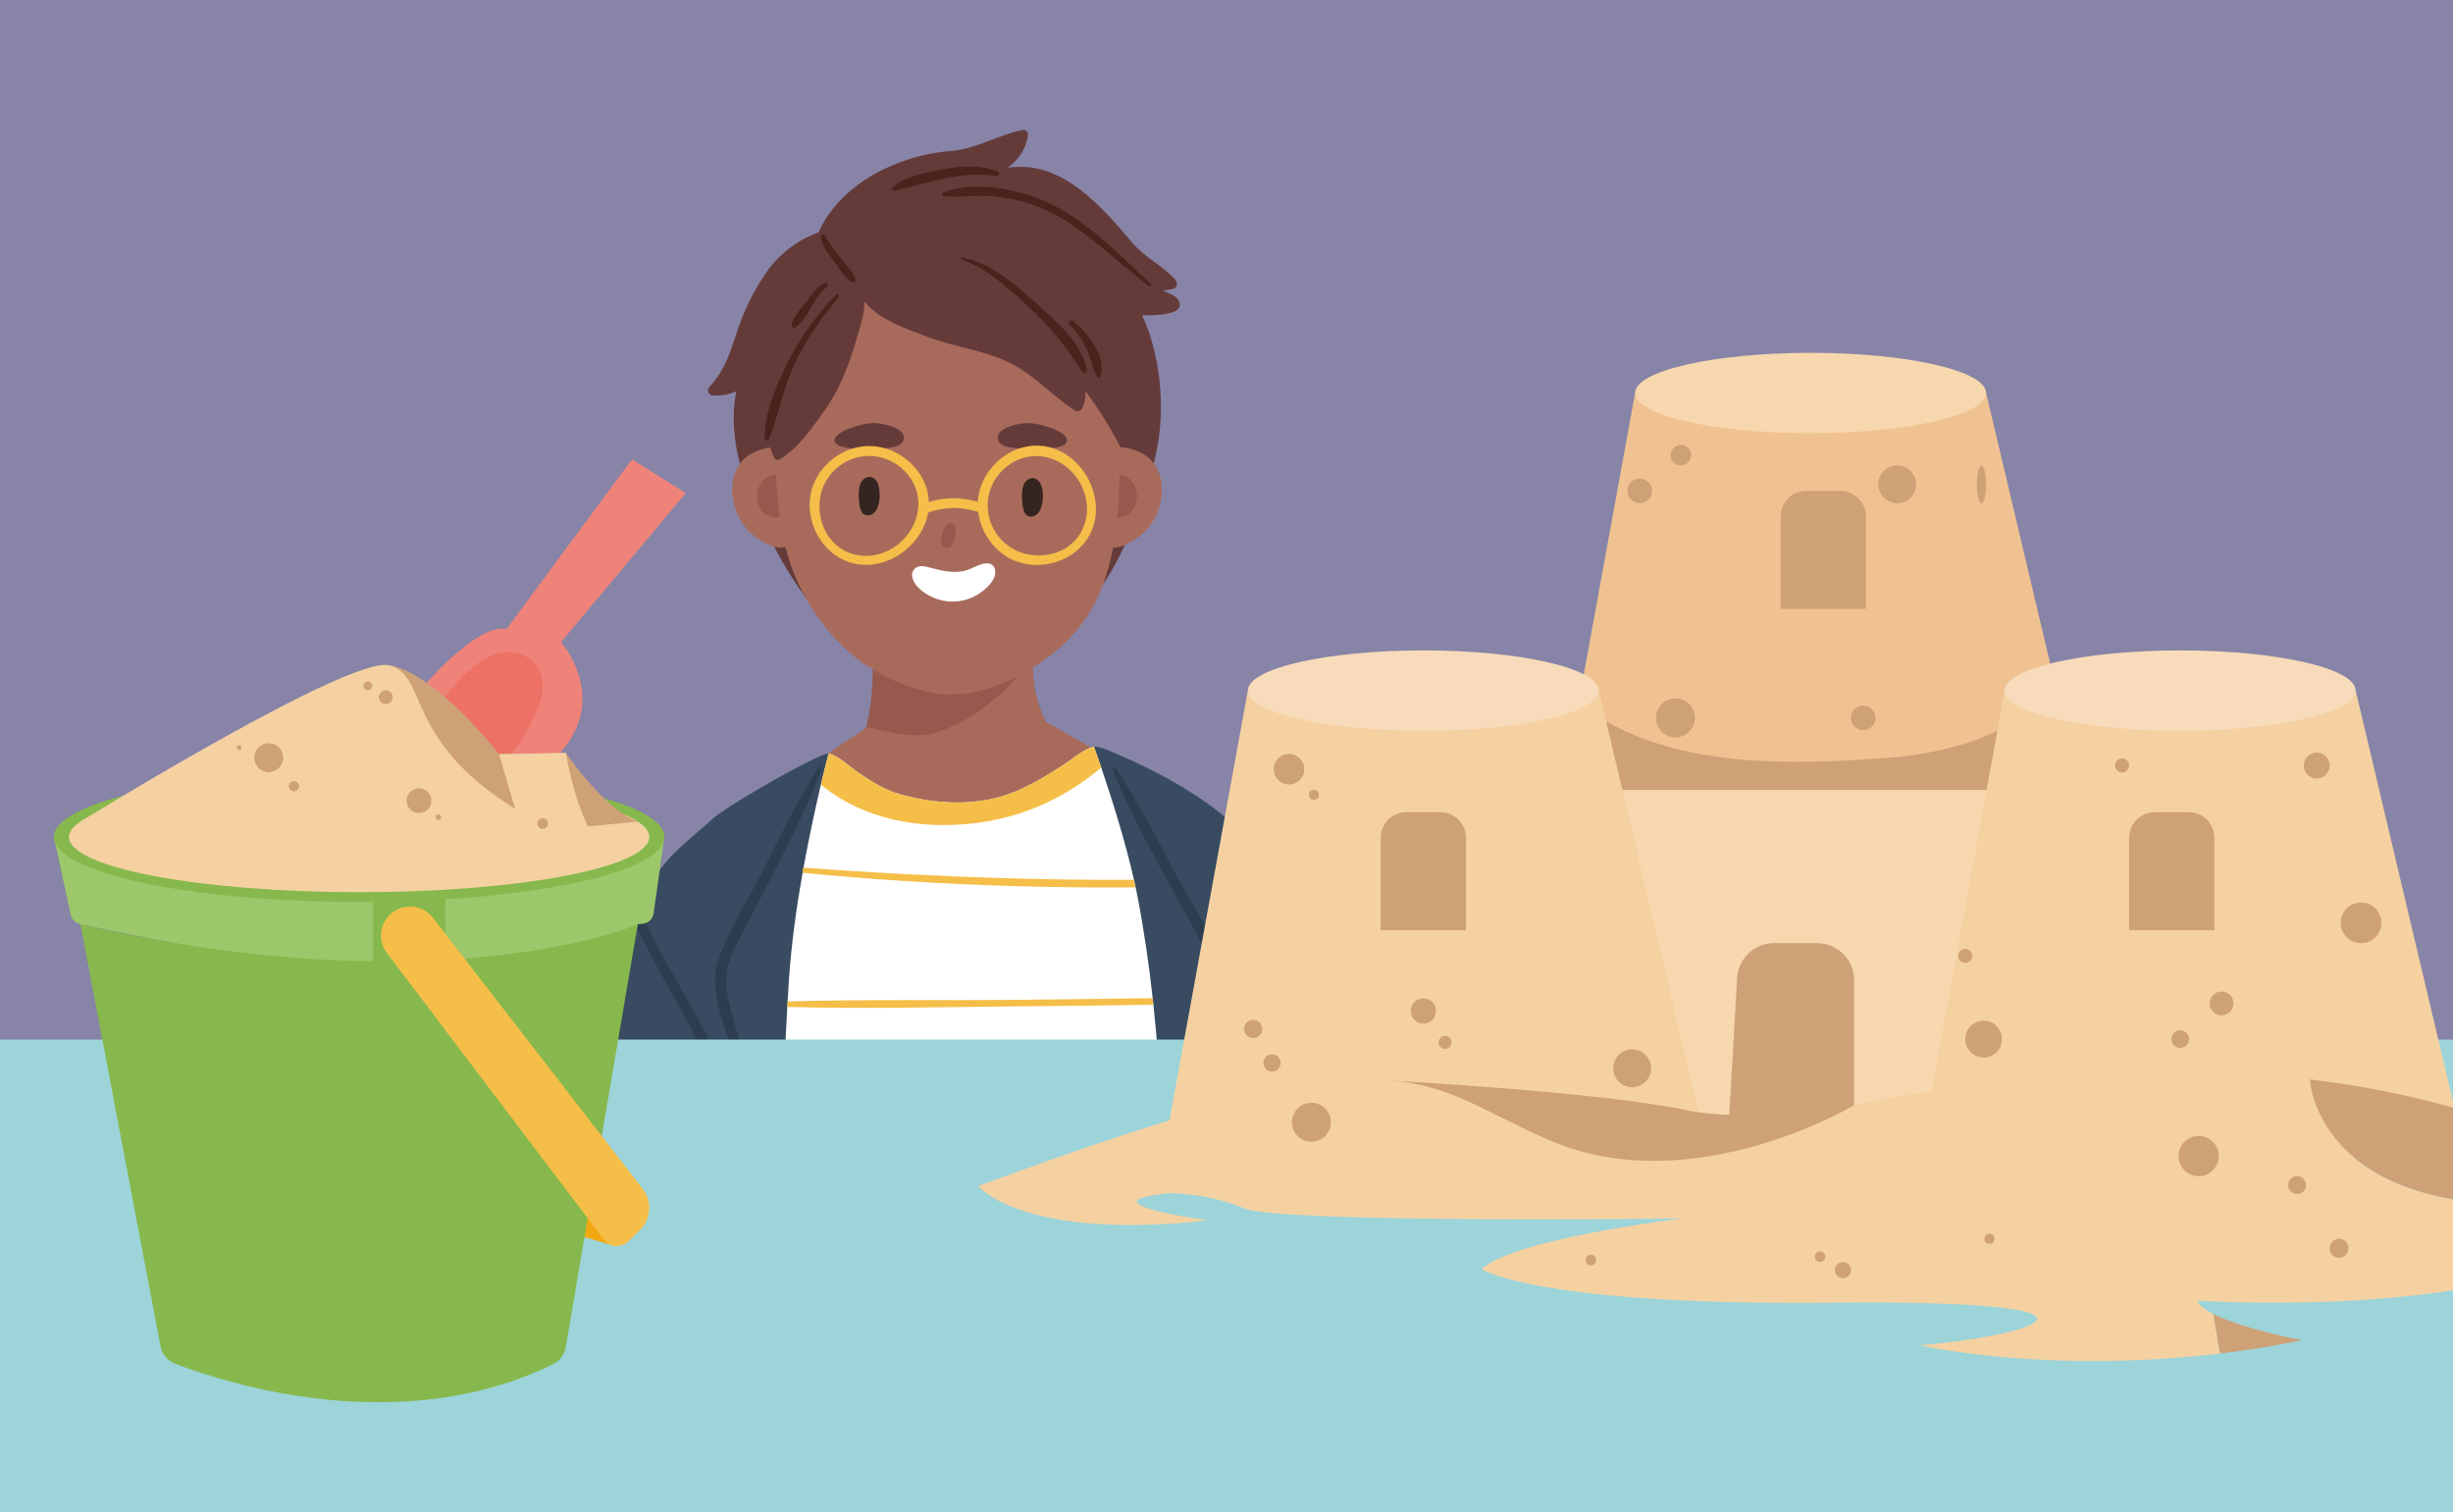 <?xml version="1.0" encoding="UTF-8"?> <svg xmlns="http://www.w3.org/2000/svg" id="Layer_1" viewBox="0 0 730 450"><rect x="0" y="0" width="730" height="450" fill="#808080" stroke="none"/><rect x="-4.83" y="-2" width="736.41" height="314.75" style="fill:#8784a7;"></rect><g><g><path d="M346.3,93.54c1.75-.36,5.19-.72,4.78-3.29-.31-1.95-3.09-2.95-5.11-3.81,1.04-.06,2.1-.23,3.19-.49,1.13-.27,1.4-1.82,.66-2.65-3.81-4.28-9.07-6.62-12.79-10.98-9.19-10.79-21.04-24.91-37.17-22.38,3.07-2.23,5.39-5.37,6.03-9.51,.17-1.09-.57-1.92-1.62-1.72-7.24,1.4-13.53,5.54-20.96,6.18-6.5,.56-12.11,1.91-18.23,4.53-17.04,7.29-21.46,19.75-21.46,19.75,0,0-9.64,2.8-16.11,12.66-10.54,16.06-8,24.32-16.42,33.33-.88,.94-.2,2.46,.98,2.52,2.47,.12,4.93-.19,7.05-1.26-1.76,8.61-.33,18.12,2.5,26.27,4.72,13.59,13.52,30.82,22.94,40.95,.74,.8,2.8-7.06,2.33-8.02-.84-1.7-1.83-3.28-2.86-4.82,11.83,5.75,27.99,2.64,40.11,1.98,14.93-.81,24.94,17.95,37.27,8.61,10.54-7.98,18.7-30.72,22.19-44.56,4.14-16.43,.79-33.6-3.72-42.98,.95,.08,5.52-.13,6.43-.32Z" style="fill:#653b3a;"></path><path d="M257.98,216.4l-29.45,20.09s36.66,26.52,59.82,23.11c23.16-3.42,59.37-24.04,59.37-24.04l-36.66-20.84-53.08,1.68Z" style="fill:#a86b5b;"></path><path d="M321.16,231.69c-.65-1.01-1.3-2.05-1.98-3.06,.53-.58,.02-1.69-.8-1.49-.05-.02-.1,0-.14,.02-3.59-5.57-7.21-11.33-9.19-17.58-1.23-3.83-1.69-7.96-1.81-12.1-.1-1.9-.1-3.81-.1-5.69,0-2.34,.02-4.63,0-6.85-.02-1.18-1.28-1.54-2.17-1.11-14.3,6.82-28.28,6.51-43.35,3.45-.27-.72-.53-1.42-.89-2.1-.17-.36-.82,.14-.82,.14,0,0,.02,13.65-.43,20.21-.22,2.92-.65,5.74-1.21,8.56-.29,1.59-.63,3.16-.99,4.75-.24,1.23-.53,2.44-.77,3.66-.46,2.22-.87,4.46-1.18,6.73-.07,.55,.24,1.01,.65,1.25-.05,.53,.39,1.01,.8,1.25,4.05,2.39,9.36,4.07,13.91,5.43,5.45,1.59,11.24,.63,16.78,.1,9.98-.92,20.21-2.41,29.13-7.16,.72,1.06,1.42,2.12,2.12,3.16,.31,.46,.72,.65,1.16,.65h.02c.53,0,1.09-.34,1.35-.84,0-.02,.02-.05,.02-.05,.17-.39,.17-.84-.12-1.33Z" style="fill:#97594d;"></path><path d="M321.16,231.69c-.65-1.01-1.3-2.05-1.98-3.06,.53-.58,.02-1.69-.8-1.49-.05-.02-.1,0-.14,.02-3.59-5.57-7.21-11.33-9.19-17.58-1.23-3.83-1.69-7.96-1.81-12.1-.07-.31-.1-.6-.1-.84-.72,.68-1.4,1.4-2.07,2.19-6.94,8.27-15.41,15.48-25.78,18.98-7.31,2.46-14.44-.07-21.31-1.4-.1,.55-.36,1.4-.7,2.44-1.35,4.12-4.1,10.99-4.56,13.24,8.08,8.46,26.76,6.87,37.35,8.05,8.32,.94,21.63-1.4,29.8-6.22h.02c.46-.29,.92-.55,1.35-.84,0-.02,.02-.05,.02-.05,.17-.39,.17-.84-.12-1.33Z" style="fill:#a86b5b;"></path><path d="M341.39,135.87c-2.29-1.83-7.26-3.46-10.77-2.54-.53-.64-2.11,1.92-2.38,2.95-.06,.22-.1,.46-.15,.68-.67,.55-1.2,1.28-1.5,2.26-.2,.67,.38,1.15,.95,1.11-.34,3.32-.21,6.76-.22,10.01,0,2.94-1.55,9.01,.73,11.29,3.21,3.21,8.38-.03,11.21-2.15,6.75-5.06,9.53-17.68,2.13-23.62Z" style="fill:#a86b5b;"></path><path d="M338.35,147.67c0,3.5-2.41,6.33-5.37,6.33s-5.38-2.83-5.38-6.33,2.41-6.33,5.38-6.33,5.37,2.83,5.37,6.33Z" style="fill:#97594d;"></path><path d="M224.42,159.48c2.83,2.12,8,5.36,11.21,2.15,2.28-2.28,.73-8.34,.73-11.29,0-3.25,.12-6.69-.22-10.01,.58,.04,1.16-.44,.95-1.11-.3-.98-.83-1.71-1.5-2.26-.05-.23-.09-.46-.15-.68-.27-1.03-1.85-3.58-2.38-2.95-3.51-.92-8.48,.7-10.77,2.54-7.41,5.93-4.62,18.55,2.13,23.62Z" style="fill:#a86b5b;"></path><ellipse cx="230.7" cy="147.67" rx="5.37" ry="6.33" style="fill:#97594d;"></ellipse><path d="M333.26,133.43c-.19-17.77-3.11-23.34-8.37-34.34-5.96-12.47-16.61-23.48-30.14-26.35-14.78-3.13-29.87,3.86-42.15,12.71-9.45,6.82-12.78,10.87-16.83,21.82-3.54,9.57-5.14,20.47-4.92,31.92,.1,5.88,.68,11.91,1.69,17.99,2.48,14.76,9.56,27.7,20.85,37.52,6.92,6,19.12,11.57,28.28,11.96,14.99,.63,33.21-10.4,41.44-22.64,8.46-12.57,9.82-28.64,10.09-43.37,.05-2.63,.07-5.02,.05-7.21Z" style="fill:#a86b5b;"></path><path d="M336.6,114.68c-.94-6.96-2.9-13.71-7.37-19.25-9.29-11.49-18.32-25.88-34.28-28.04-16.29-2.21-31.85,6.95-45.13,15.22-6.51,4.05-12.86,8.68-17.7,14.7-2.11,2.63-4.35,5.68-5.35,8.98-1.05,3.47,.09,7.06-.97,10.46-.33-.06-.74,.16-.7,.53,.66,6.45,2.85,12.54,5.08,18.59,.29,.78,1.16,1.27,1.94,.79,5.49-3.33,9.31-9.04,13.04-14.16,4.64-6.38,7.58-14.06,9.78-21.69,1.01-3.49,2.45-7.48,2.26-11.17,4.36,5.55,12.14,8.04,18.58,10.53,7.9,3.06,16.54,3.93,24.23,7.56,7.44,3.52,13.01,10.06,19.91,14.44,.67,.43,1.66,.15,2.05-.54,.84-1.5,1.09-3.37,1.02-5.34,3.7,5.11,7.11,10.4,10.04,16.01,.43,.83,1.61,.9,2.23,.29,4.19-4.09,2.02-12.78,1.33-17.91Z" style="fill:#653b3a;"></path><path d="M258.14,142c-.76,.19-1.42,.76-1.82,1.44-.51,.87-.67,1.9-.73,2.9-.09,1.4,0,2.81,.24,4.2,.17,.98,.5,2.04,1.35,2.57,1.2,.75,2.88-.04,3.59-1.28,1.18-2.08,1.34-5.59,.52-7.82-.4-1.08-1.35-2.05-2.51-2.09-.21,0-.42,.02-.63,.07Z" style="fill:#352520;"></path><path d="M306.7,142.36c-.76,.19-1.42,.76-1.82,1.44-.51,.87-.67,1.9-.73,2.9-.09,1.4,0,2.81,.24,4.2,.17,.98,.5,2.04,1.35,2.57,1.2,.75,2.88-.04,3.59-1.28,1.18-2.08,1.34-5.59,.52-7.82-.4-1.08-1.35-2.05-2.51-2.09-.21,0-.42,.02-.63,.07Z" style="fill:#352520;"></path><path d="M283.79,156.01c-.2-.28-.5-.47-.91-.41-1.45,.19-1.83,1.29-2.23,2.55-.42,1.31-1.06,2.86-.23,4.1,.48,.72,1.41,1.03,2.19,.57,1.32-.77,1.42-2.29,1.64-3.68,.17-1.12,.39-2.34-.46-3.13Z" style="fill:#97594d;"></path><path d="M397.51,346H180.39c.41-5.47,.87-20.54,1.28-25.87,1.09-13.72,2.53-31.92,7.16-45.5,.46-1.4,.96-2.75,1.52-4.05,.02-.1,.07-.17,.1-.24,.96-2.24,1.88-4.22,2.77-6.05,.36-.7,.7-1.4,1.06-2.05,3.95-7.38,10.42-11.91,17.87-18.61,3.91-3.5,22.28-14.11,30.48-17.96,.58-.27,1.11-.51,1.57-.7,1.18-.53,2-.77,2.29-.72,.02,0,.07,.02,.1,.02,3.01,.65,6.27,3.91,8.73,5.57,3.98,2.7,7.76,5.18,12.42,6.51,11.07,3.11,23.53,3.74,34.34-.75,5.06-2.12,9.79-4.99,14.39-7.96,2.72-1.78,5.67-4.44,8.83-5.4,.07-.02,.17-.05,.27-.02,.67-.1,1.86,.19,3.38,.75,.77,.29,1.62,.63,2.58,1.04,21.7,9.28,43.06,22.33,52.8,44.51,.65,1.49,1.25,2.99,1.81,4.51,.46,1.23,.87,2.48,1.28,3.71,2.77,8.78,4.22,17.77,5.76,26.98,2.05,12.47,4.34,40.72,4.36,42.29Z" style="fill:#384b61;"></path><path d="M267.6,127.99c-2.14-1.53-6.14-2.12-7.61-2.08-2.62,.07-5.18,.8-7.62,1.75-1.41,.55-5.59,2.57-3.38,4.53,.46,.41,1.06,.61,1.66,.76,1.75,.45,3.56,.58,5.37,.63,2.6,.08,5.2,0,7.78-.24,1.37-.13,2.79-.31,3.95-1.04,.48-.3,.92-.71,1.1-1.25,.43-1.29-.17-2.3-1.25-3.07Z" style="fill:#653b3a;"></path><path d="M298.31,127.99c2.14-1.53,6.14-2.12,7.61-2.08,2.62,.07,5.18,.8,7.62,1.75,1.41,.55,5.59,2.57,3.38,4.53-.46,.41-1.06,.61-1.66,.76-1.75,.45-3.56,.58-5.37,.63-2.6,.08-5.2,0-7.78-.24-1.37-.13-2.79-.31-3.95-1.04-.48-.3-.92-.71-1.1-1.25-.43-1.29,.17-2.3,1.26-3.07Z" style="fill:#653b3a;"></path><path d="M295.23,168.1c-.27-.19-.53-.31-.84-.39-.19-.05-.43-.07-.65-.07-.51,0-1.01,.07-1.49,.22-1.57,.46-2.97,1.33-4.53,1.83-1.78,.55-3.71,.6-5.57,.39-1.88-.22-3.69-.7-5.5-1.18-1.01-.27-2.05-.55-3.06-.36-.24,.05-.46,.12-.65,.22-1.21,.51-1.74,1.78-1.42,3.11,.39,1.59,1.54,2.94,2.82,3.95,2.92,2.36,6.8,3.52,10.56,3.16,3.76-.39,7.33-2.29,9.74-5.18,.75-.89,1.4-1.93,1.54-3.09,.12-.96-.17-2.03-.94-2.6Z" style="fill:#fff;"></path><path d="M345.87,346h-113.13c.05-4.03,.14-9.23,.29-15.24,.02-.65,.02-1.3,.05-1.98,.24-8.61,.63-18.69,1.21-29.13,.02-.55,.07-1.09,.1-1.62,.12-2.19,.27-4.41,.41-6.63,.7-10.49,2.24-21.53,4.05-31.68,.1-.51,.19-1.01,.27-1.52,1.76-9.6,3.66-18.3,5.18-24.71,.96-4.12,1.78-7.31,2.29-9.23,3.01,.65,6.27,3.91,8.73,5.57,3.98,2.7,7.76,5.18,12.42,6.51,11.07,3.11,23.53,3.74,34.34-.75,5.06-2.12,9.79-4.99,14.39-7.96,2.72-1.78,5.67-4.44,8.83-5.4,.07-.02,.17-.05,.27-.02,.67,1.9,1.4,3.98,2.15,6.2,3.35,9.86,7.26,22.4,9.74,33.42,.19,.77,.34,1.52,.51,2.27,.14,.68,.29,1.35,.41,2,2.05,10.54,3.57,21.03,4.65,30.96,.07,.68,.14,1.33,.22,1.95,1.21,11.28,1.88,21.77,2.24,30.69,.05,.87,.07,1.74,.1,2.58,.19,5.28,.29,9.91,.31,13.72Z" style="fill:#fff;"></path><path d="M337.93,264.09c-12.35,.1-24.71-.05-37.06-.41-20.74-.63-41.4-1.93-62.04-3.95,.1-.51,.19-1.01,.27-1.52,20.18,1.52,40.39,2.56,60.59,3.16,12.59,.36,25.15,.53,37.73,.46,.19,.77,.34,1.52,.51,2.27Z" style="fill:#f5be48;"></path><path d="M343.21,299.01c-13.36,.22-26.74,.36-40.12,.48-22.88,.19-45.91,.82-68.81,.17,.02-.55,.07-1.09,.1-1.62,22.5-.65,45.06-.27,67.51-.48,13.7-.14,27.41-.31,41.11-.51,.07,.68,.14,1.33,.22,1.95Z" style="fill:#f5be48;"></path><path d="M345.55,332.28c-5.64-.07-11.26-.19-16.81,0-12.76,.43-25.49,1.11-38.22,1.4-18.71,.43-38.72,.8-57.51-2.92,.02-.65,.02-1.3,.05-1.98,8.27,1.23,16.54,2.29,24.96,2.77,11.98,.65,24.01,.58,36.02,.22,12.37-.39,24.71-1.04,37.08-1.45,4.65-.14,9.48-.46,14.32-.63,.05,.87,.07,1.74,.1,2.58Z" style="fill:#f5be48;"></path><path d="M327.69,228.41c-8.42,7.23-21.92,15.41-40.63,16.88-22.13,1.74-35.81-6-42.77-11.79,.96-4.12,1.78-7.31,2.29-9.23,3.01,.65,6.27,3.91,8.73,5.57,3.98,2.7,7.76,5.18,12.42,6.51,11.07,3.11,23.53,3.74,34.34-.75,5.06-2.12,9.79-4.99,14.39-7.96,2.72-1.78,5.67-4.44,8.83-5.4,.07-.02,.17-.05,.27-.02,.67,1.9,1.4,3.98,2.15,6.2Z" style="fill:#f5be48;"></path><path d="M217.09,299.17c-1.47-6.25-1.45-10.99,1.49-16.87,8.82-17.62,18.92-35.04,25.94-53.48,.22-.59-.67-.9-.98-.41-6.27,9.76-11.25,20.32-16.47,30.66-4.44,8.79-10.37,17.82-13.45,27.16-2.7,8.2,1.85,18.85,4.45,26.58,3.28,9.73,6.26,20.19,11.2,29.21,.42,.78,1.51,.22,1.36-.57-1.79-9.37-5.91-18.31-9.02-27.29-1.71-4.93-3.33-9.91-4.53-14.99Z" style="fill:#2b3d4f;"></path><path d="M360.18,298.9c1.33-6.28,1.21-11.02-1.87-16.83-9.21-17.42-19.7-34.61-27.13-52.88-.24-.59,.65-.92,.97-.44,6.48,9.61,11.7,20.06,17.15,30.28,4.63,8.69,10.76,17.59,14.05,26.86,2.89,8.14-1.42,18.89-3.86,26.67-3.06,9.8-5.81,20.32-10.55,29.45-.41,.79-1.51,.25-1.37-.54,1.58-9.4,5.5-18.44,8.41-27.49,1.6-4.97,3.11-9.98,4.2-15.09Z" style="fill:#2b3d4f;"></path><path d="M217.26,346h-3.21c-.99-14.52-2.1-29.03-9.38-41.86-5.43-9.6-10.95-19.41-15.84-29.51,.46-1.4,.96-2.75,1.52-4.05,1.09,2.41,2.22,4.82,3.38,7.21,4.77,9.72,10.66,18.76,15.53,28.38,4.56,8.99,5.81,18.93,6.87,28.81,.39,3.64,.77,7.33,1.13,11.02Z" style="fill:#2b3d4f;"></path><path d="M387.39,276.73c-3.25,4.48-7.02,8.87-9.72,13.72-2.56,4.63-3.38,10.05-4.46,15.17-2.8,13.16-2.27,26.88-2.97,40.39h-3.35c.31-3.69,.48-7.43,.48-11.19,0-12.44,1.37-24.04,4.17-36.14,2.24-9.79,8.51-17.77,14.56-25.65,.46,1.23,.87,2.48,1.28,3.71Z" style="fill:#2b3d4f;"></path><path d="M251.01,77.84c-1.98-2.54-3.94-5-5.56-7.79-.3-.51-1.27-.33-1.19,.32,.37,3.01,2.34,5.31,4.12,7.65,1.57,2.06,3.09,5.13,5.58,6.12,.29,.12,.7-.19,.66-.5-.29-2.3-2.22-4.03-3.61-5.8Z" style="fill:#4a231d;"></path><path d="M248.75,87.78c-5.9,6.09-10.72,12.75-14.47,20.38-3.25,6.62-6.89,14.81-6.75,22.28,.02,.8,1.04,.85,1.31,.18,2.95-7.34,4.15-15.06,7.64-22.32,3.42-7.11,7.94-13.75,13.05-19.74,.46-.54-.28-1.31-.79-.79Z" style="fill:#4a231d;"></path><path d="M245.27,84.23c-2.04,1.14-3.36,2.93-4.74,4.77-1.7,2.26-4.13,4.74-4.98,7.46-.2,.65,.62,1.37,1.22,.94,4.03-2.97,5.22-8.89,9.25-11.88,.75-.56,.11-1.76-.75-1.28Z" style="fill:#4a231d;"></path><path d="M308.38,90.27c-6.11-5.57-13.72-12.22-22.07-13.61-.37-.06-.52,.44-.16,.56,7.94,2.74,15.41,9.8,21.38,15.45,5.89,5.58,10.17,11.25,14.54,18.05,.48,.75,1.52,.25,1.38-.58-1.38-8.03-9.36-14.67-15.07-19.87Z" style="fill:#4a231d;"></path><path d="M319.35,95.53c-.75-.6-1.79,.36-1.08,1.08,2.17,2.19,3.94,4.8,5.26,7.59,1.2,2.54,1.47,5.49,2.94,7.87,.26,.42,.88,.33,1.03-.13,1.9-5.91-3.92-13.01-8.15-16.41Z" style="fill:#4a231d;"></path><path d="M296.81,50.99c-5.57-2.1-11.26-1.65-17.01-.46-4.83,1-10.35,1.92-14.19,5.21-.53,.45,.04,1.24,.64,1.1,10.15-2.39,19.53-6.13,30.17-4.46,.92,.14,1.27-1.07,.39-1.4Z" style="fill:#4a231d;"></path><path d="M342.43,84.37c-9.31-8.48-19-18.79-30.61-24.1-8.77-4.01-21.9-6.71-31.15-2.95-.57,.23-.49,1.02,.15,1.07,5.16,.43,10.32-.45,15.52,.11,6.19,.66,12.33,2.44,17.79,5.44,9.99,5.5,18.61,14.3,27.72,21.18,.44,.33,.98-.39,.58-.75Z" style="fill:#4a231d;"></path></g><g><path d="M258.69,168.08c-3.22,.19-6.53-.55-9.57-2.51-6.49-4.18-9.7-12.76-7.47-20.16,2.15-7.13,9.19-12.51,16.64-12.67,7.48-.17,14.83,4.93,17.26,12.02,3.91,11.38-6.01,22.67-16.85,23.32Zm.01-32.39c-8.19,0-14.85,6.66-14.85,14.85s5.67,14.89,13.86,14.89c9.78,0,17.82-9.9,15.06-19.31-1.78-6.06-7.71-10.43-14.06-10.43Z" style="fill:#f5be48;"></path><path d="M326.04,153.53c-.38,3.21-1.7,6.33-4.17,8.98-5.26,5.65-14.27,7.29-21.17,3.78-6.64-3.37-10.68-11.26-9.53-18.62,1.16-7.4,7.48-13.72,14.89-14.86,11.9-1.83,21.25,9.93,19.97,20.72Zm-31.88-5.75c-1.45,8.06,3.93,15.8,11.99,17.25,8.06,1.45,15.66-2.94,17.11-11,1.73-9.63-6.59-19.29-16.34-18.24-6.28,.68-11.63,5.74-12.75,11.99Z" style="fill:#f5be48;"></path><path d="M292.69,152.89s-4.82-1.91-9.53-1.71c-4.66,.18-7.52,1.64-7.55,1.65l-1.35-2.56c.14-.07,3.41-1.77,8.78-1.98,5.35-.2,10.5,1.83,10.72,1.92l-1.08,2.69Z" style="fill:#f5be48;"></path></g></g><rect x="-3.19" y="309.38" width="736.41" height="142.62" style="fill:#9cd4d9;"></rect><polygon points="591.06 116.96 623.78 255.18 461.39 255.18 486.6 116.96 591.06 116.96" style="fill:#f1c291;"></polygon><rect x="440.93" y="231.37" width="176.58" height="113.59" style="fill:#f6d7ae;"></rect><path d="M600.05,214.26s-12.57,9.51-38.92,11.32c-26.34,1.81-64.36,4.08-90.7-15.85l-1.8,25.36h125.43l5.99-20.83Z" style="fill:#cea177;"></path><ellipse cx="538.83" cy="116.96" rx="52.23" ry="11.96" style="fill:#f6d7ae;"></ellipse><polygon points="475.8 205.52 508.53 343.75 346.14 343.75 371.35 205.52 475.8 205.52" style="fill:#f5d1a2;"></polygon><ellipse cx="423.58" cy="205.52" rx="52.23" ry="11.96" style="fill:#f7dbba;"></ellipse><polygon points="701.04 205.52 733.77 343.75 571.38 343.75 596.59 205.52 701.04 205.52" style="fill:#f5d1a2;"></polygon><path d="M641.24,241.7h10.12c4.21,0,7.63,3.42,7.63,7.63v27.5h-25.38v-27.5c0-4.21,3.42-7.63,7.63-7.63Z" style="fill:#cea177;"></path><path d="M418.52,241.7h10.12c4.21,0,7.63,3.42,7.63,7.63v27.5h-25.38v-27.5c0-4.21,3.42-7.63,7.63-7.63Z" style="fill:#cea177;"></path><path d="M537.53,146.09h10.12c4.21,0,7.63,3.42,7.63,7.63v27.5h-25.38v-27.5c0-4.21,3.42-7.63,7.63-7.63Z" style="fill:#cea177;"></path><path d="M551.76,333.99h-37.26l2.44-42.3c0-6.08,4.93-11.01,11.01-11.01h12.8c6.08,0,11.01,4.93,11.01,11.01v42.3Z" style="fill:#cea177;"></path><circle cx="564.58" cy="144.14" r="5.63" style="fill:#cea177;"></circle><circle cx="500.21" cy="135.45" r="3.06" style="fill:#cea177;"></circle><circle cx="487.98" cy="146.09" r="3.68" style="fill:#cea177;"></circle><ellipse cx="589.68" cy="144.14" rx="1.38" ry="5.63" style="fill:#cea177;"></ellipse><circle cx="554.48" cy="213.64" r="3.67" style="fill:#cea177;"></circle><circle cx="498.6" cy="213.64" r="5.8" style="fill:#cea177;"></circle><circle cx="648.82" cy="309.24" r="2.62" style="fill:#cea177;"></circle><circle cx="661.13" cy="298.62" r="3.54" style="fill:#cea177;"></circle><circle cx="631.52" cy="227.82" r="2.09" style="fill:#cea177;"></circle><circle cx="689.45" cy="227.82" r="3.86" style="fill:#cea177;"></circle><circle cx="702.64" cy="274.64" r="6.05" style="fill:#cea177;"></circle><circle cx="590.32" cy="309.24" r="5.47" style="fill:#cea177;"></circle><circle cx="584.85" cy="284.46" r="2.09" style="fill:#cea177;"></circle><circle cx="423.58" cy="300.87" r="3.76" style="fill:#cea177;"></circle><circle cx="430.05" cy="310.21" r="1.93" style="fill:#cea177;"></circle><circle cx="485.73" cy="317.93" r="5.63" style="fill:#cea177;"></circle><circle cx="378.56" cy="316.32" r="2.57" style="fill:#cea177;"></circle><circle cx="372.94" cy="306.22" r="2.71" style="fill:#cea177;"></circle><circle cx="383.59" cy="228.91" r="4.55" style="fill:#cea177;"></circle><circle cx="391" cy="236.53" r="1.5" style="fill:#cea177;"></circle><ellipse cx="648.82" cy="205.52" rx="52.23" ry="11.96" style="fill:#f7dbba;"></ellipse><path d="M410.89,321.43s64.47,3.35,90.67,8.9c26.2,5.55,73.29-5.65,73.29-5.65l-50.48,28.77-102.04-11.71-11.45-20.3Z" style="fill:#cea177;"></path><path d="M733.77,357.45c-44.79-5.84-46.37-36.05-46.38-36.23-34.85-4.18-79.53-3.6-135.23,7.5,0,0-48.26,28.98-90.77,10.73-41.57-17.85-39.2-34.83-170.27,13.51,0,0,12.82,16.3,68.38,10.26,0,0-38.96-5.44-11.17-8.15,0,0,11.18,0,21.9,4.53,10.72,4.53,130.31,3.02,130.31,3.02,0,0-50.37,6.04-59.61,15.1,0,0,16.43,10.87,104.31,9.97,87.88-.91,65.88,9.06,26.14,12.68,0,0,37.46,8.65,89.26,2.42l-1.96-11.75c-2.44-1.24-4.2-2.58-4.73-3.95,0,0,86.55,5.77,122.83-18.5,.07-.29,.65-5.45-43.01-11.15Z" style="fill:#f5d1a2;"></path><path d="M788.08,357.55s-30.3-27.88-100.69-36.32c0,.18,1.59,30.39,46.38,36.23,43.66,5.69,43.08,10.86,43.01,11.15,4.71-3.15,8.59-6.81,11.3-11.05Z" style="fill:#cea177;"></path><path d="M685.06,398.87s-17.59-3.33-26.38-7.82l1.96,11.75c7.84-.94,16-2.22,24.42-3.93Z" style="fill:#cea177;"></path><circle cx="473.42" cy="374.99" r="1.58" style="fill:#cea177;"></circle><circle cx="548.47" cy="377.98" r="2.41" style="fill:#cea177;"></circle><circle cx="541.65" cy="373.99" r="1.58" style="fill:#cea177;"></circle><circle cx="654.31" cy="344.04" r="5.99" style="fill:#cea177;"></circle><circle cx="683.6" cy="352.69" r="2.66" style="fill:#cea177;"></circle><circle cx="696.08" cy="371.49" r="2.83" style="fill:#cea177;"></circle><circle cx="592.06" cy="368.67" r="1.51" style="fill:#cea177;"></circle><circle cx="390.26" cy="333.99" r="5.8" style="fill:#cea177;"></circle><path d="M126.63,203.59s15.67-18.31,24.12-16.37l37.32-50.52,16.02,10.03-37.14,44.36s14.61,16.37-.35,33.09l-23.06,5.59-16.9-26.19Z" style="fill:#ef8379;"></path><polygon points="175.63 359.01 173.05 367.88 182.86 370.81 175.63 359.01" style="fill:#f2a811;"></polygon><path d="M129.44,211.69s14.61-24.29,27.81-15.84c13.2,8.45-8.63,32.92-8.63,32.92l-19.19-17.07Z" style="fill:#ed7165;"></path><path d="M23.95,275.06h0c-1.44-.25-2.59-1.35-2.9-2.78l-5-23.19H197.71l-3.21,22.79c-.23,1.6-1.51,2.84-3.12,3.01l-1.57,.17s-4.35,34.68-165.87,0Z" style="fill:#9cc76b;"></path><ellipse cx="106.88" cy="249.09" rx="90.83" ry="19.32" style="fill:#87b84d;"></ellipse><ellipse cx="106.88" cy="249.09" rx="86.34" ry="16.42" style="fill:#f5d1a2;"></ellipse><path d="M115.96,198.02s11.47,.41,32.56,26.41l19.9-.36s11.24,16.68,21.39,20.44l-48.05,4.58-25.81-51.07Z" style="fill:#cea177;"></path><path d="M23.95,244.51s80.43-49.75,92.01-46.49c11.58,3.26,4.13,22.07,37.34,42.69l-4.78-16.28,19.9-.36s3.54,24.04,14.44,32.83l-158.91-12.39Z" style="fill:#f5d1a2;"></path><circle cx="79.97" cy="225.48" r="4.3" style="fill:#cea177;"></circle><circle cx="87.47" cy="233.99" r="1.52" style="fill:#cea177;"></circle><circle cx="71.16" cy="222.47" r=".71" style="fill:#cea177;"></circle><circle cx="124.69" cy="238.28" r="3.69" style="fill:#cea177;"></circle><circle cx="130.48" cy="243.21" r=".83" style="fill:#cea177;"></circle><circle cx="161.5" cy="245.08" r="1.6" style="fill:#cea177;"></circle><circle cx="114.82" cy="207.48" r="2.07" style="fill:#cea177;"></circle><circle cx="109.45" cy="204.1" r="1.3" style="fill:#cea177;"></circle><rect x="111.02" y="267.4" width="21.5" height="19.55" style="fill:#87b84d;"></rect><path d="M23.95,275.06l23.84,125.68c.43,2.29,2.01,4.19,4.18,5.03,13.87,5.38,66.53,22.93,112.71,.16,1.94-.96,3.31-2.8,3.67-4.93l21.46-125.95s-57.37,24.94-165.87,0Z" style="fill:#87b84d;"></path><path d="M128.85,273.14l62.45,80.73c2.84,3.67,2.48,8.88-.82,12.13l-3.49,3.43c-2.09,2.05-5.51,1.8-7.28-.53l-64.57-85.26c-2.96-3.91-2.08-9.49,1.94-12.29h0c3.77-2.64,8.95-1.84,11.77,1.8Z" style="fill:#f5be48;"></path></svg> 